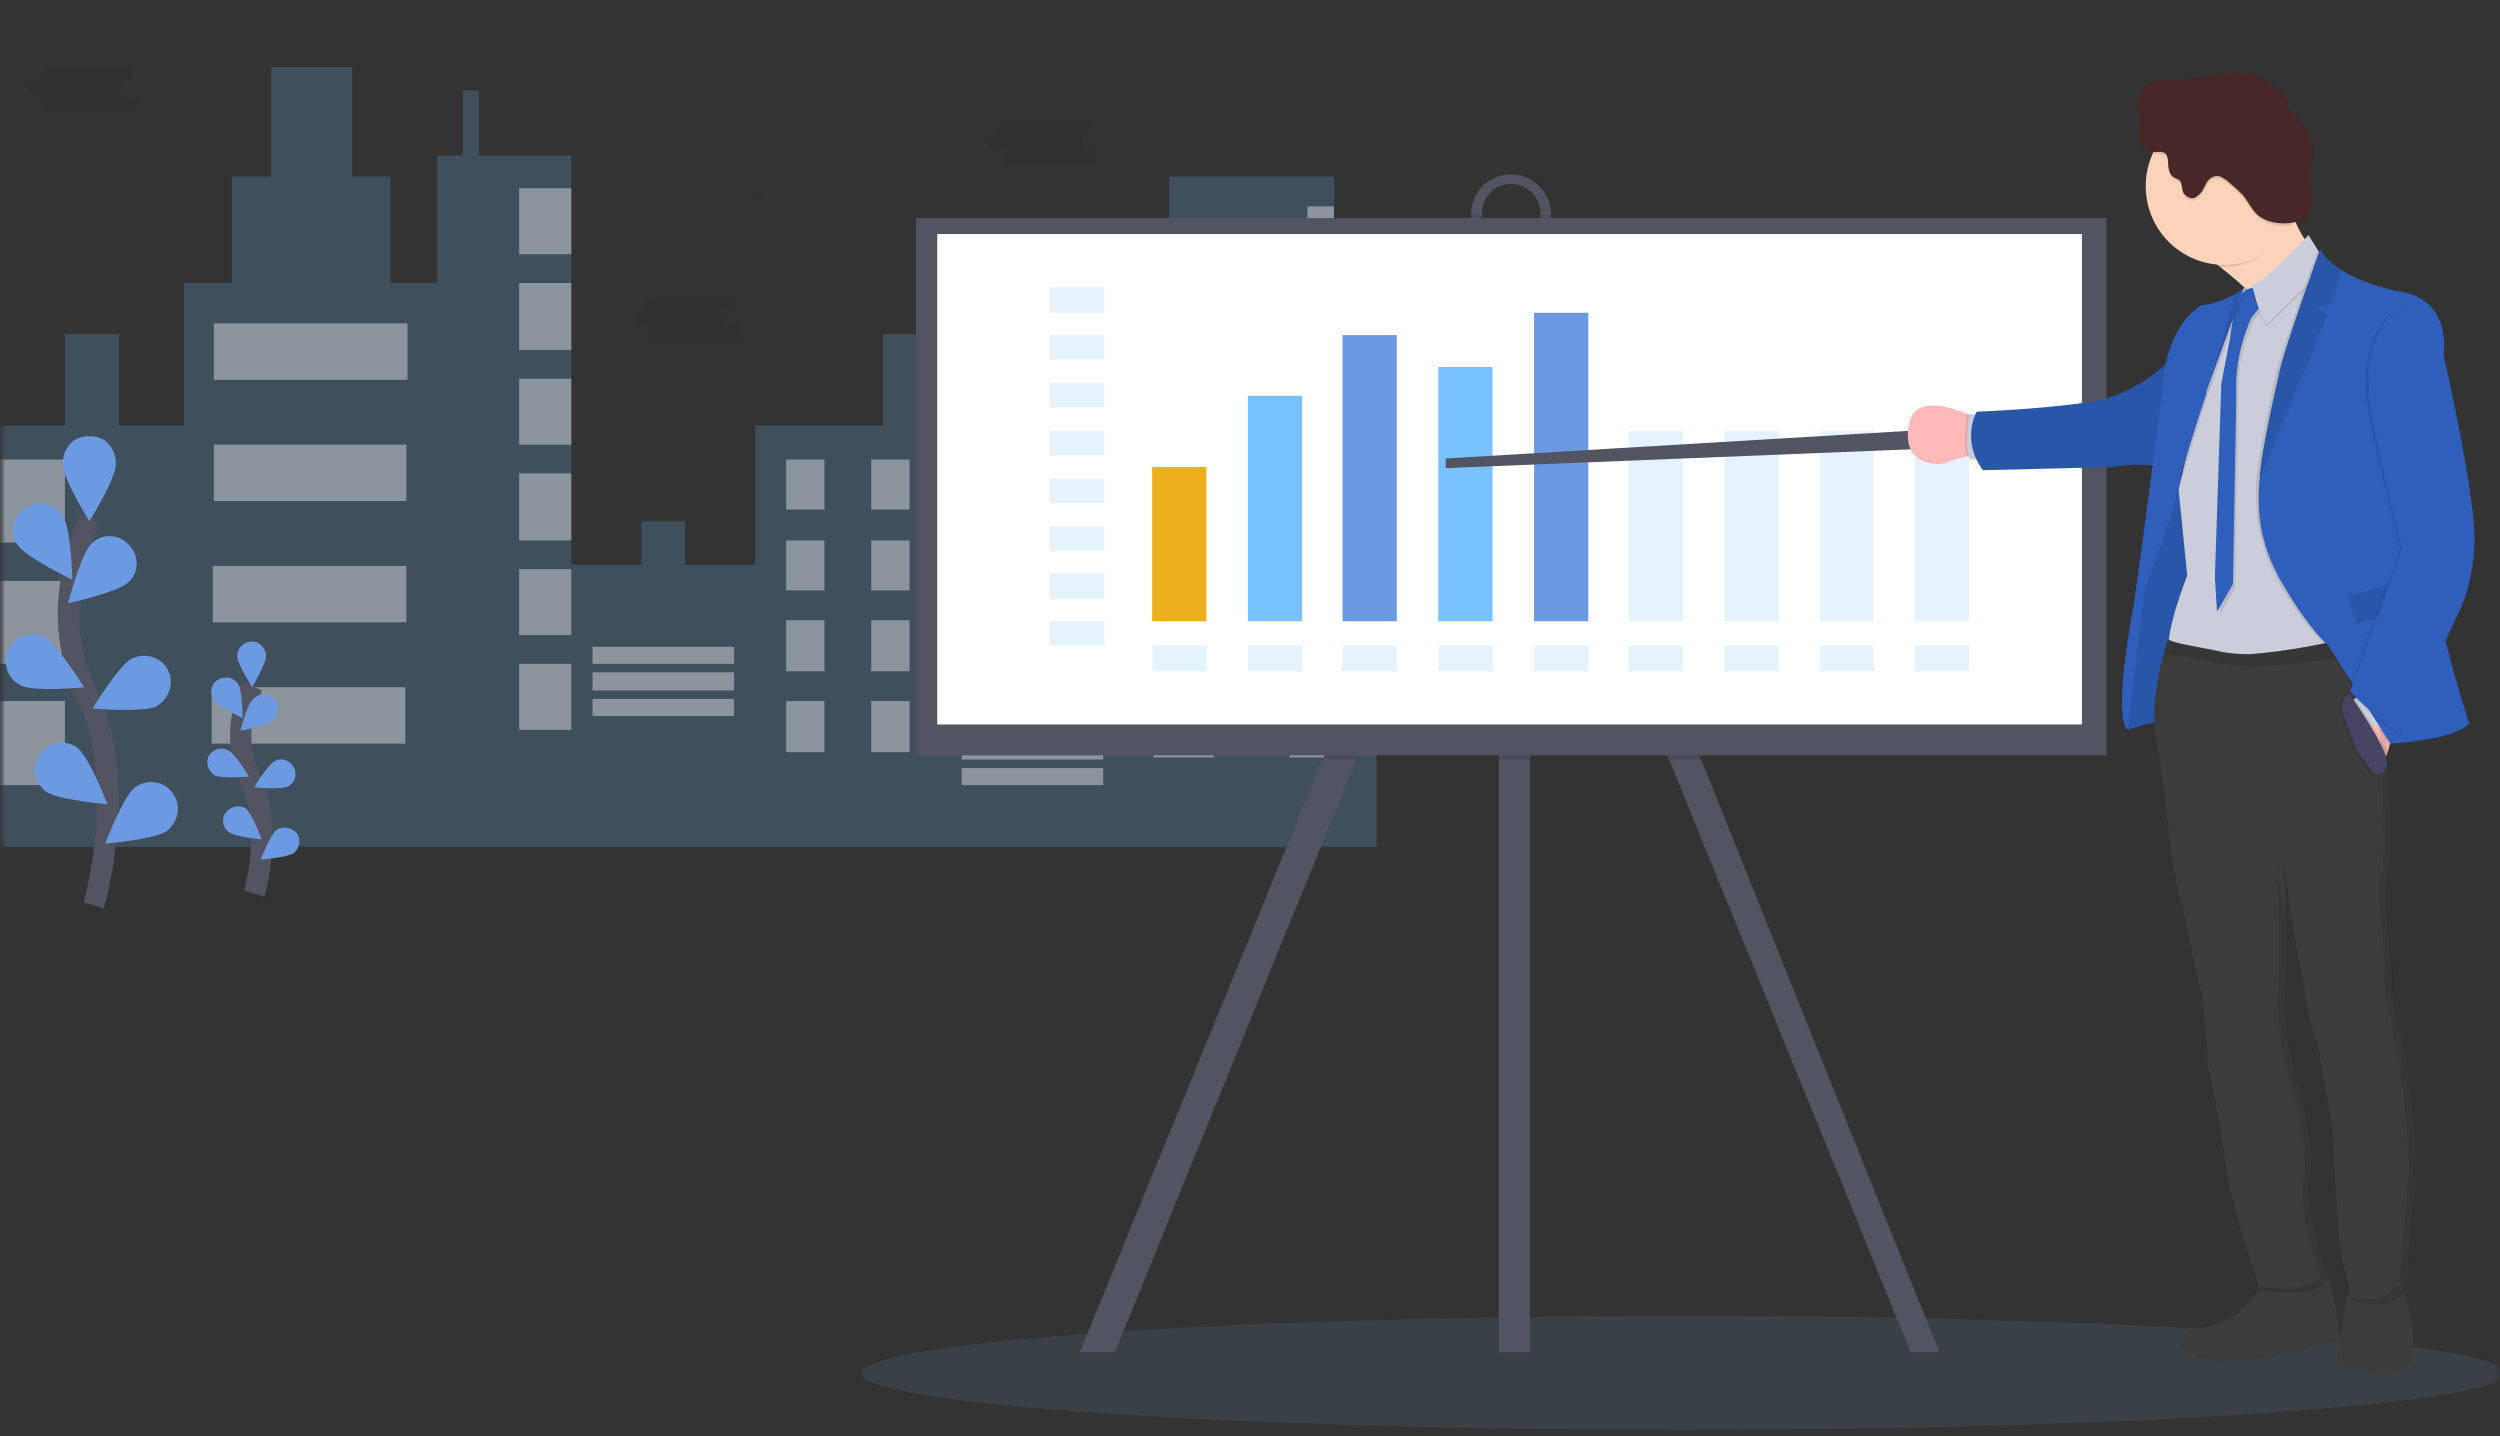 <svg width="235" height="135" viewBox="0 0 235 135" fill="none" xmlns="http://www.w3.org/2000/svg">
<rect x="0" y="0" width="235" height="135" fill="#333333" stroke="none"/>
<g clip-path="url(#clip0_1053_3187)">
<mask id="mask0_1053_3187" style="mask-type:luminance" maskUnits="userSpaceOnUse" x="0" y="0" width="235" height="135">
<path d="M0 0H235V135H0V0Z" fill="white"/>
</mask>
<g mask="url(#mask0_1053_3187)">
<mask id="mask1_1053_3187" style="mask-type:luminance" maskUnits="userSpaceOnUse" x="0" y="0" width="235" height="135">
<path d="M0 0H235V135H0V0Z" fill="white"/>
</mask>
<g mask="url(#mask1_1053_3187)">
<path opacity="0.2" d="M6.1 40V31.4H11.2V40H17.3V26.6H21.8V16.6H25.5V6.3H33.1V16.6H36.7V26.6H41.1V14.6H43.5V8.5H45V14.6H53.7V53.1H60.3V49H64.4V53.1H71V40H83V31.4H88.1V40H88.4V56.7H93.8V47H100.3V56.7H105.7V26.6H109.9V16.6H125.4V26.6H129.4V79.6H105.7H88.4H71H53.7H41.1H17.3H0V40H6.1Z" fill="#77C2FF"/>
<path opacity="0.4" d="M121.199 29.7H126.899V33H121.199V29.7Z" fill="white"/>
<path opacity="0.4" d="M108.398 29.7H114.098V33H108.398V29.7Z" fill="white"/>
<path opacity="0.4" d="M121.199 36.1H126.899V39.4H121.199V36.1Z" fill="white"/>
<path opacity="0.4" d="M108.398 36.1H114.098V39.4H108.398V36.1Z" fill="white"/>
<path opacity="0.4" d="M121.199 42.5H126.899V45.7H121.199V42.5Z" fill="white"/>
<path opacity="0.4" d="M108.398 42.5H114.098V45.7H108.398V42.5Z" fill="white"/>
<path opacity="0.4" d="M121.199 48.899H126.899V52.099H121.199V48.899Z" fill="white"/>
<path opacity="0.4" d="M108.398 48.899H114.098V52.099H108.398V48.899Z" fill="white"/>
<path opacity="0.4" d="M121.199 55.2H126.899V58.5H121.199V55.2Z" fill="white"/>
<path opacity="0.4" d="M108.398 55.2H114.098V58.5H108.398V55.2Z" fill="white"/>
<path opacity="0.4" d="M121.199 61.6H126.899V64.9H121.199V61.6Z" fill="white"/>
<path opacity="0.4" d="M108.398 61.6H114.098V64.9H108.398V61.6Z" fill="white"/>
<path opacity="0.4" d="M121.199 68H126.899V71.2H121.199V68Z" fill="white"/>
<path opacity="0.4" d="M108.398 68H114.098V71.2H108.398V68Z" fill="white"/>
<path opacity="0.4" d="M90.398 60H103.698V61.6H90.398V60Z" fill="white"/>
<path opacity="0.4" d="M90.398 62.399H103.698V63.999H90.398V62.399Z" fill="white"/>
<path opacity="0.4" d="M90.398 64.899H103.698V66.499H90.398V64.899Z" fill="white"/>
<path opacity="0.4" d="M55.699 60.8H68.999V62.4H55.699V60.8Z" fill="white"/>
<path opacity="0.4" d="M55.699 63.2H68.999V64.9H55.699V63.2Z" fill="white"/>
<path opacity="0.4" d="M55.699 65.7H68.999V67.3H55.699V65.7Z" fill="white"/>
<path opacity="0.4" d="M90.398 67.3H103.698V68.9H90.398V67.3Z" fill="white"/>
<path opacity="0.4" d="M90.398 69.7H103.698V71.4H90.398V69.7Z" fill="white"/>
<path opacity="0.4" d="M90.398 72.2H103.698V73.8H90.398V72.2Z" fill="white"/>
<path opacity="0.4" d="M81.898 43.2H85.498V47.9H81.898V43.2Z" fill="white"/>
<path opacity="0.4" d="M73.898 43.2H77.498V47.9H73.898V43.2Z" fill="white"/>
<path opacity="0.4" d="M81.898 50.8H85.498V55.5H81.898V50.8Z" fill="white"/>
<path opacity="0.4" d="M73.898 50.8H77.498V55.5H73.898V50.8Z" fill="white"/>
<path opacity="0.4" d="M81.898 58.3H85.498V63.1H81.898V58.3Z" fill="white"/>
<path opacity="0.4" d="M73.898 58.3H77.498V63.1H73.898V58.3Z" fill="white"/>
<path opacity="0.4" d="M81.898 65.899H85.498V70.699H81.898V65.899Z" fill="white"/>
<path opacity="0.4" d="M73.898 65.899H77.498V70.699H73.898V65.899Z" fill="white"/>
<path opacity="0.4" d="M48.801 17.7H53.701V23.9H48.801V17.7Z" fill="white"/>
<path opacity="0.4" d="M48.801 26.6H53.701V32.9H48.801V26.6Z" fill="white"/>
<path opacity="0.4" d="M48.801 35.6H53.701V41.8H48.801V35.6Z" fill="white"/>
<path opacity="0.4" d="M48.801 44.5H53.701V50.8H48.801V44.5Z" fill="white"/>
<path opacity="0.4" d="M48.801 53.5H53.701V59.7H48.801V53.5Z" fill="white"/>
<path opacity="0.4" d="M48.801 62.399H53.701V68.599H48.801V62.399Z" fill="white"/>
<path opacity="0.4" d="M20.102 30.399H38.302V35.699H20.102V30.399Z" fill="white"/>
<path opacity="0.4" d="M20.102 41.8H38.202V47.1H20.102V41.8Z" fill="white"/>
<path opacity="0.4" d="M20 53.2H38.2V58.5H20V53.2Z" fill="white"/>
<path opacity="0.4" d="M19.898 64.6H38.098V69.9H19.898V64.6Z" fill="white"/>
<path opacity="0.4" d="M122.898 19.399H125.398V24.599H122.898V19.399Z" fill="white"/>
<path opacity="0.4" d="M0 43.2H6.1V51H0V43.2Z" fill="white"/>
<path opacity="0.4" d="M0 54.6H6.1V62.4H0V54.6Z" fill="white"/>
<path opacity="0.4" d="M0 65.899H6.1V73.799H0V65.899Z" fill="white"/>
<path d="M8.802 85.1C8.802 85.1 12.202 73.7 8.202 65.4C6.502 61.9 6.002 57.9 6.802 54.1C7.135 52.3 7.669 50.533 8.402 48.8" stroke="#535461" stroke-width="2" stroke-miterlimit="100"/>
<path d="M5.898 43.6C5.898 45 8.398 49 8.398 49C8.398 49 10.898 45 10.898 43.6C10.898 42.7 10.498 41.8 9.698 41.3C8.898 40.9 7.898 40.9 7.098 41.3C6.298 41.8 5.898 42.7 5.898 43.6Z" fill="#6C9AE2"/>
<path d="M1.701 51.3C2.501 52.4 6.801 54.5 6.801 54.5C6.801 54.5 6.701 49.7 5.901 48.5C5.501 47.8 4.601 47.3 3.701 47.3C2.801 47.4 2.001 47.9 1.501 48.7C1.101 49.5 1.201 50.5 1.701 51.3Z" fill="#6C9AE2"/>
<path d="M1.901 64.399C3.101 65.099 7.901 64.599 7.901 64.599C7.901 64.599 5.401 60.599 4.201 59.899C2.901 59.299 1.401 59.799 0.801 61.099C0.201 62.299 0.701 63.799 1.901 64.399Z" fill="#6C9AE2"/>
<path d="M4.299 74.399C5.399 75.199 10.099 75.599 10.099 75.599C10.099 75.599 8.399 71.199 7.299 70.299C6.199 69.499 4.599 69.699 3.799 70.899C2.899 71.999 3.199 73.499 4.299 74.399Z" fill="#6C9AE2"/>
<path d="M12.098 54.7C11.098 55.7 6.398 56.7 6.398 56.7C6.398 56.7 7.598 52.1 8.598 51.1C9.598 50.1 11.198 50.2 12.098 51.2C13.098 52.2 13.098 53.8 12.098 54.7Z" fill="#6C9AE2"/>
<path d="M14.699 66.4C13.499 67 8.699 66.6 8.699 66.6C8.699 66.6 11.199 62.5 12.399 61.9C13.699 61.3 15.199 61.8 15.799 63C16.399 64.2 15.899 65.7 14.699 66.4Z" fill="#6C9AE2"/>
<path d="M15.698 78.1C14.598 78.9 9.898 79.3 9.898 79.3C9.898 79.3 11.598 74.8 12.698 74C13.798 73.2 15.398 73.4 16.198 74.5C17.098 75.7 16.798 77.2 15.698 78.1Z" fill="#6C9AE2"/>
<path d="M23.899 84C23.899 84 25.699 77.9 23.599 73.4C22.699 71.5 22.399 69.4 22.799 67.3C22.999 66.367 23.299 65.433 23.699 64.5" stroke="#535461" stroke-width="2" stroke-miterlimit="100"/>
<path d="M22.301 61.7C22.301 62.4 23.701 64.6 23.701 64.6C23.701 64.6 25.001 62.4 25.001 61.7C25.001 60.9 24.401 60.3 23.701 60.3C22.901 60.3 22.301 60.9 22.301 61.7Z" fill="#6C9AE2"/>
<path d="M20.099 65.8C20.499 66.4 22.799 67.5 22.799 67.5C22.799 67.5 22.799 65 22.399 64.3C22.099 63.9 21.599 63.6 21.199 63.7C20.699 63.7 20.199 64 19.999 64.4C19.799 64.9 19.799 65.4 20.099 65.8Z" fill="#6C9AE2"/>
<path d="M20.198 72.9C20.898 73.2 23.398 73 23.398 73C23.398 73 22.098 70.8 21.398 70.5C20.798 70.2 19.998 70.4 19.598 71.1C19.298 71.7 19.598 72.5 20.198 72.9Z" fill="#6C9AE2"/>
<path d="M21.501 78.2C22.101 78.7 24.601 78.9 24.601 78.9C24.601 78.9 23.701 76.5 23.101 76C22.501 75.6 21.701 75.8 21.201 76.4C20.801 76.9 20.901 77.8 21.501 78.2Z" fill="#6C9AE2"/>
<path d="M25.701 67.7C25.102 68.2 22.602 68.7 22.602 68.7C22.602 68.7 23.202 66.2 23.802 65.7C24.102 65.4 24.602 65.199 25.102 65.299C25.602 65.499 26.002 65.899 26.102 66.299C26.202 66.799 26.002 67.299 25.701 67.7Z" fill="#6C9AE2"/>
<path d="M27.098 73.9C26.398 74.299 23.898 73.999 23.898 73.999C23.898 73.999 25.198 71.799 25.898 71.499C26.498 71.2 27.298 71.499 27.598 72.1C27.998 72.799 27.698 73.6 27.098 73.9Z" fill="#6C9AE2"/>
<path opacity="0.1" d="M93.601 12.8H94.501C94.301 12.8 94.001 12.7 93.901 12.4C93.801 12.2 93.801 12 93.901 11.8C94.001 11.6 94.301 11.4 94.501 11.5H102.101C102.401 11.5 102.701 11.8 102.701 12.1C102.701 12.5 102.401 12.7 102.101 12.8H101.101C101.401 12.8 101.601 12.9 101.701 13.1C101.801 13.3 101.801 13.5 101.701 13.8C101.601 14 101.401 14.1 101.101 14.1H102.401C102.701 14.1 102.901 14.2 103.001 14.4C103.101 14.6 103.101 14.8 103.001 15.1C102.901 15.3 102.701 15.4 102.401 15.4H94.901C94.601 15.4 94.401 15.3 94.301 15.1C94.201 14.8 94.201 14.6 94.301 14.4C94.401 14.2 94.601 14.1 94.901 14.1H93.601C93.301 14.1 93.101 14 93.001 13.8C92.901 13.5 92.901 13.3 93.001 13.1C93.101 12.9 93.301 12.8 93.601 12.8Z" fill="#252223"/>
<path d="M27.6 80.2C27 80.6 24.5 80.8 24.5 80.8C24.5 80.8 25.4 78.5 26 78C26.6 77.6 27.4 77.8 27.9 78.3C28.3 78.9 28.2 79.7 27.6 80.2Z" fill="#6C9AE2"/>
<path opacity="0.1" d="M60.198 29.2H61.198C60.898 29.2 60.698 29.1 60.598 28.8C60.398 28.6 60.398 28.4 60.598 28.2C60.698 28 60.898 27.8 61.198 27.9H68.698C69.098 27.9 69.299 28.2 69.299 28.5C69.299 28.9 69.098 29.1 68.698 29.2H67.799C67.999 29.2 68.198 29.3 68.398 29.5C68.499 29.7 68.499 29.9 68.398 30.2C68.198 30.4 67.999 30.5 67.799 30.5H69.098C69.298 30.5 69.498 30.6 69.698 30.8C69.798 31 69.798 31.2 69.698 31.5C69.498 31.7 69.298 31.8 69.098 31.8H61.498C61.298 31.8 61.099 31.7 60.898 31.5C60.798 31.2 60.798 31 60.898 30.8C61.099 30.6 61.298 30.5 61.498 30.5H60.198C59.998 30.5 59.798 30.4 59.598 30.2C59.498 29.9 59.498 29.7 59.598 29.5C59.798 29.3 59.998 29.2 60.198 29.2Z" fill="#252223"/>
<path opacity="0.1" d="M3.402 7.699H4.402C4.102 7.799 3.902 7.599 3.802 7.399C3.702 7.199 3.702 6.999 3.802 6.799C3.902 6.599 4.102 6.399 4.402 6.399H11.902C12.302 6.499 12.502 6.699 12.502 7.099C12.502 7.399 12.302 7.699 11.902 7.699H11.002C11.201 7.699 11.502 7.899 11.601 8.099C11.701 8.299 11.701 8.499 11.601 8.699C11.502 8.899 11.201 9.099 11.002 9.099H12.302C12.502 8.999 12.802 9.199 12.902 9.399C13.002 9.599 13.002 9.799 12.902 9.999C12.802 10.199 12.502 10.399 12.302 10.399H4.701C4.401 10.299 4.101 10.099 4.101 9.699C4.101 9.399 4.401 9.099 4.701 9.099H3.402C3.202 9.099 3.002 8.899 2.802 8.699C2.702 8.499 2.702 8.299 2.802 8.099C3.002 7.899 3.202 7.699 3.402 7.699Z" fill="#252223"/>
<path d="M75.602 54.6C75.668 54.666 75.701 54.7 75.701 54.7C75.635 54.633 75.602 54.6 75.602 54.6Z" fill="url(#paint0_linear_1053_3187)"/>
<path d="M75.398 54.7C75.532 54.767 75.598 54.8 75.598 54.8C75.532 54.8 75.465 54.767 75.398 54.7Z" fill="url(#paint1_linear_1053_3187)"/>
<path d="M75.398 54.6C75.532 54.666 75.598 54.7 75.598 54.7C75.532 54.633 75.465 54.6 75.398 54.6Z" fill="url(#paint2_linear_1053_3187)"/>
<path opacity="0.1" d="M71.899 18.3L70.199 18.6L71.899 18.2V18.3Z" fill="black"/>
<path opacity="0.1" d="M158.2 134.4C115.5 134.4 81 132 81 129.1C81 126.1 115.5 123.7 158.2 123.7C200.9 123.7 235.4 126.1 235.4 129.1C235.4 132 200.9 134.4 158.2 134.4Z" fill="#77C2FF"/>
<path d="M142.4 40.8L142.2 41.2L140.9 43.8L127.5 71.4L104.8 127.1H101.5L124.3 71.4L139.8 39.5L140.9 40.1L142.2 40.7L142.4 40.8Z" fill="#535461"/>
<path d="M182.3 127.1H179.6L156.9 71.4L143.8 44.6L142.2 41.2L142 40.8L142.2 40.7L143.8 39.9L144.6 39.5L159.9 71.4L182.3 127.1Z" fill="#535461"/>
<path d="M140.898 32H143.798V127.1H140.898V32Z" fill="#535461"/>
<path fill-rule="evenodd" clip-rule="evenodd" d="M145.801 20.099V21.399C145.801 23.399 144.101 25.099 142.001 25.099C140.001 25.099 138.301 23.399 138.301 21.399V20.099C138.301 17.999 140.001 16.399 142.001 16.399C144.101 16.399 145.701 17.999 145.801 20.099ZM144.801 20.099C144.801 18.499 143.601 17.299 142.001 17.299C140.501 17.299 139.301 18.499 139.301 20.099V21.399C139.301 22.899 140.501 24.199 142.001 24.199C143.601 24.199 144.801 22.899 144.801 21.399V20.099Z" fill="#535461"/>
<path opacity="0.1" d="M159.901 71.4H156.901L143.801 44.6V71.4H140.901V43.8L127.501 71.4H124.301L139.801 39.5L140.901 40.1V32H143.801V39.9L144.601 39.5L159.901 71.4Z" fill="black"/>
<path opacity="0.1" d="M145.801 20.2V21.4C145.801 23.4 144.101 25.1 142.001 25.1C140.001 25.1 138.301 23.4 138.301 21.4V20.2H139.301V21.4C139.301 22.9 140.501 24.2 142.001 24.2C143.601 24.2 144.801 22.9 144.801 21.4V20.2H145.801Z" fill="black"/>
<path d="M86.102 20.5H198.002V71H86.102V20.5Z" fill="#535461"/>
<path d="M88.102 22H195.702V68.1H88.102V22Z" fill="white"/>
<g opacity="0.2">
<path d="M98.699 27H103.799V29.4H98.699V27Z" fill="#77C2FF"/>
</g>
<g opacity="0.2">
<path d="M98.699 31.5H103.799V33.8H98.699V31.5Z" fill="#77C2FF"/>
</g>
<g opacity="0.2">
<path d="M98.699 36H103.799V38.3H98.699V36Z" fill="#77C2FF"/>
</g>
<g opacity="0.2">
<path d="M98.699 40.5H103.799V42.8H98.699V40.5Z" fill="#77C2FF"/>
</g>
<g opacity="0.2">
<path d="M98.699 45H103.799V47.3H98.699V45Z" fill="#77C2FF"/>
</g>
<g opacity="0.2">
<path d="M98.699 49.5H103.799V51.8H98.699V49.5Z" fill="#77C2FF"/>
</g>
<g opacity="0.2">
<path d="M98.699 53.899H103.799V56.299H98.699V53.899Z" fill="#77C2FF"/>
</g>
<g opacity="0.2">
<path d="M98.699 58.399H103.799V60.699H98.699V58.399Z" fill="#77C2FF"/>
</g>
<g opacity="0.2">
<path d="M108.301 60.7H113.401V63.1H108.301V60.7Z" fill="#77C2FF"/>
</g>
<g opacity="0.2">
<path d="M117.301 60.7H122.401V63.1H117.301V60.7Z" fill="#77C2FF"/>
</g>
<g opacity="0.2">
<path d="M126.199 60.7H131.299V63.1H126.199V60.7Z" fill="#77C2FF"/>
</g>
<g opacity="0.2">
<path d="M135.199 60.7H140.299V63.1H135.199V60.7Z" fill="#77C2FF"/>
</g>
<g opacity="0.2">
<path d="M144.199 60.7H149.299V63.1H144.199V60.7Z" fill="#77C2FF"/>
</g>
<g opacity="0.2">
<path d="M153.102 60.7H158.202V63.1H153.102V60.7Z" fill="#77C2FF"/>
</g>
<g opacity="0.2">
<path d="M162.102 60.7H167.202V63.1H162.102V60.7Z" fill="#77C2FF"/>
</g>
<g opacity="0.2">
<path d="M171.102 60.7H176.102V63.1H171.102V60.7Z" fill="#77C2FF"/>
</g>
<g opacity="0.2">
<path d="M180 60.7H185.1V63.1H180V60.7Z" fill="#77C2FF"/>
</g>
<path d="M108.301 43.899H113.401V58.399H108.301V43.899Z" fill="#ECB01F"/>
<path d="M117.301 37.2H122.401V58.4H117.301V37.2Z" fill="#77C2FF"/>
<path d="M126.199 31.5H131.299V58.4H126.199V31.5Z" fill="#6C9AE2"/>
<path d="M135.199 34.5H140.299V58.4H135.199V34.5Z" fill="#77C2FF"/>
<path d="M144.199 29.399H149.299V58.399H144.199V29.399Z" fill="#6C9AE2"/>
<g opacity="0.2">
<path d="M153.102 40.5H158.202V58.4H153.102V40.5Z" fill="#77C2FF"/>
</g>
<g opacity="0.2">
<path d="M162.102 40.5H167.202V58.4H162.102V40.5Z" fill="#77C2FF"/>
</g>
<g opacity="0.2">
<path d="M171.102 40.5H176.102V58.4H171.102V40.5Z" fill="#77C2FF"/>
</g>
<g opacity="0.2">
<path d="M180 40.5H185.1V58.4H180V40.5Z" fill="#77C2FF"/>
</g>
<path d="M179.398 40.5L135.898 43.1V44L180.398 42.2L179.398 40.5Z" fill="#535461"/>
<path d="M212.901 120.299C212.901 120.299 210.701 124.399 207.501 124.699C204.401 124.999 204.301 126.899 206.501 127.599C208.701 128.299 213.401 127.599 213.401 127.599L220.001 125.999C220.001 125.999 219.201 119.399 218.101 119.099C217.101 118.699 212.901 120.299 212.901 120.299Z" fill="#3C3C3C"/>
<path d="M220.999 120.4C220.999 120.4 219.299 127.999 219.799 128.299C220.199 128.599 226.599 130.199 226.799 127.599C226.799 127.399 226.799 127.199 226.799 126.999C226.899 125.299 226.699 123.599 226.199 121.999C225.999 121.399 225.899 120.9 225.899 120.4C225.999 119.4 220.999 120.4 220.999 120.4Z" fill="#3C3C3C"/>
<path d="M218.899 24.9C218.899 24.9 213.799 37.5 214.699 33.5C215.299 30.8 211.399 27.2 208.699 25.1C207.299 24 206.199 23.3 206.199 23.3C206.199 23.3 215.899 12.1 215.199 16.9C214.999 18.3 215.199 19.6 215.799 20.9C216.799 23.4 218.899 24.9 218.899 24.9Z" fill="#FBD3BA"/>
<path d="M186.1 42.8C185.8 42.8 185.4 42.8 184.9 42.9C184.1 43.1 183.333 43.333 182.6 43.6C182.6 43.6 178.8 44.1 179.4 40.1C179.8 37.1 183.2 38.2 184.9 38.9C185.4 39.2 185.8 39.4 185.8 39.4L186.1 42.8Z" fill="#FFB9B9"/>
<path opacity="0.1" d="M186.101 42.799C185.801 42.799 185.401 42.799 184.901 42.899C184.501 41.899 184.801 39.399 184.901 38.899C185.401 39.199 185.801 39.399 185.801 39.399L186.101 42.799Z" fill="black"/>
<path d="M186.102 38.999L185.102 38.899C185.102 38.899 184.602 42.299 185.202 43.199H186.402L186.102 38.999Z" fill="#CBCDDA"/>
<path d="M206.001 45.3C206.001 45.3 202.901 43.4 202.601 45.7C202.201 48 201.701 51.9 201.701 51.9L200.901 56.9L199.801 66.9L200.001 68.6C200.001 68.6 203.201 67.5 203.901 67.9C204.701 68.2 205.301 63.7 205.301 63.7L206.601 58.9L206.801 48.9L206.001 45.3Z" fill="#2F5FBB"/>
<path opacity="0.1" d="M206.001 45.3C206.001 45.3 202.901 43.4 202.601 45.7C202.201 48 201.701 51.9 201.701 51.9L200.901 56.9L199.801 66.9L200.001 68.6C200.001 68.6 203.201 67.5 203.901 67.9C204.701 68.2 205.301 63.7 205.301 63.7L206.601 58.9L206.801 48.9L206.001 45.3Z" fill="black"/>
<path d="M204.3 33.5C204.3 33.5 201.2 37.1 196.4 37.8C191.6 38.5 185.8 38.7 185.8 38.7C185.8 38.7 184.3 41.4 186.4 44.2L198.4 43.9C198.4 43.9 201.1 43.4 203.1 43.9L204.3 33.5Z" fill="#2F5FBB"/>
<path opacity="0.1" d="M204.3 33.5C204.3 33.5 201.2 37.1 196.4 37.8C191.6 38.5 185.8 38.7 185.8 38.7C185.8 38.7 184.3 41.4 186.4 44.2L198.4 43.9C198.4 43.9 201.1 43.4 203.1 43.9L204.3 33.5Z" fill="black"/>
<path opacity="0.1" d="M215.199 20.7C214.099 23.3 211.999 25.1 209.099 25.1C208.966 25.1 208.833 25.1 208.699 25.1C207.299 24 206.199 23.3 206.199 23.3C206.199 23.3 215.899 12.1 215.199 16.9C214.999 18.4 214.799 19.6 215.199 20.7Z" fill="black"/>
<path d="M216.399 17.5C216.399 21.6 213.099 24.9 209.099 24.9C204.999 24.9 201.699 21.6 201.699 17.5C201.699 13.4 204.999 10.1 209.099 10.1C210.999 10.1 212.899 10.9 214.299 12.3C215.699 13.7 216.399 15.6 216.399 17.5Z" fill="#FBD3BA"/>
<path d="M220.901 62.499C220.901 62.499 204.501 63.999 203.901 61.899C203.301 59.799 205.601 54.099 205.601 54.099L204.801 46.199V45.899C204.801 45.899 206.901 37.299 206.801 36.599C206.701 35.999 210.101 28.799 210.801 27.299C210.867 27.166 210.901 27.099 210.901 27.099H211.101V27.199L211.901 27.599L215.101 26.899L218.901 24.899L219.301 46.799L220.901 62.499Z" fill="#CBCDDA"/>
<path opacity="0.1" d="M212.398 27.3C212.398 27.3 211.298 27 210.798 28.1C210.665 28.633 210.465 29.1 210.198 29.5L209.798 32.2L208.998 36.3L208.398 54.5L208.698 57.8L210.098 55.2L210.398 38.1V36C210.498 34.1 210.898 32.3 211.598 30.7L211.798 30.2L213.098 28.5L212.398 27.3Z" fill="black"/>
<path d="M212.199 27.1C212.199 27.1 211.099 26.8 210.599 27.9C210.466 28.366 210.266 28.833 209.999 29.3L209.599 31.9L208.799 36.1L208.199 54.3L208.399 57.5L209.899 54.9L210.199 37.9V35.8C210.299 33.9 210.699 32.1 211.399 30.4L211.599 29.9L212.899 28.3L212.199 27.1Z" fill="#2F5FBB"/>
<path opacity="0.1" d="M216.999 22.399C216.999 22.399 213.099 26.499 211.699 26.999C211.699 26.999 212.399 30.099 213.099 30.699C213.099 30.699 217.199 26.599 217.899 26.199L218.499 24.799L216.999 22.399Z" fill="black"/>
<path d="M216.999 22.1C216.999 22.1 213.099 26.3 211.699 26.8C211.699 26.8 212.399 29.9 213.099 30.5C213.099 30.5 217.199 26.3 217.899 26L218.499 24.5L216.999 22.1Z" fill="#CBCDDA"/>
<path opacity="0.1" d="M211.201 27.1L211.101 27.2L209.901 30.5L207.701 36.8C207.701 36.8 207.667 36.866 207.601 37C207.201 38.1 205.201 44.4 204.801 46.2V45.9C204.801 45.9 206.901 37.3 206.801 36.6C206.701 36 210.101 28.8 210.801 27.3C210.934 27.233 211.034 27.166 211.101 27.1H211.201Z" fill="black"/>
<path d="M210.901 27.1L209.701 30.5L207.401 36.8C207.401 36.8 207.401 36.866 207.401 37C207.001 38.2 204.701 45.2 204.601 46.5C204.401 47.9 201.601 55.4 201.601 55.4L200.001 68.6C198.501 67.4 200.601 56.7 200.601 56.7C200.601 56.7 202.801 40.8 203.401 35.5C203.901 30.3 206.901 28.7 206.901 28.7C208.201 28.6 209.401 28 210.201 27.6C210.468 27.4 210.701 27.233 210.901 27.1Z" fill="#2F5FBB"/>
<path opacity="0.1" d="M227.098 111.499C226.698 113.999 226.299 121.099 226.299 121.099C224.699 123.499 221.098 122.299 221.098 122.299C221.098 122.299 220.798 121.499 220.198 118.799C219.598 116.099 219.299 106.499 219.299 106.499L217.899 98.499C216.699 95.399 216.399 91.799 216.399 91.799C215.899 90.399 214.598 81.099 214.598 81.099C214.598 81.099 215.199 89.399 214.799 93.799C214.499 98.199 216.598 104.099 216.598 104.099C216.598 104.099 217.698 109.599 217.098 111.299C216.498 112.999 218.698 120.099 218.698 120.099C218.498 122.199 212.399 121.299 212.399 121.299C212.399 121.299 209.598 113.699 209.098 109.099C208.765 106.299 208.265 103.533 207.598 100.799L207.098 94.399L206.198 90.599L205.198 85.599C203.998 81.999 203.598 75.899 203.598 75.899L202.698 69.899C202.098 66.899 202.899 63.399 203.399 61.599C203.599 60.799 203.799 60.299 203.799 60.299C204.299 60.699 207.299 61.099 208.899 61.499C209.765 61.699 210.632 61.766 211.499 61.699C215.432 61.366 219.298 60.633 223.098 59.499C223.365 59.433 223.499 59.399 223.499 59.399L223.598 60.099L223.799 61.699L224.098 64.599C224.098 64.599 225.099 80.099 224.499 82.199C223.899 84.299 224.899 91.399 224.899 91.399C224.399 92.999 226.198 99.799 226.198 99.799C226.198 99.799 227.398 108.899 227.098 111.499Z" fill="black"/>
<path d="M227.098 111.2C226.698 113.8 226.299 120.9 226.299 120.9C224.699 123.3 221.098 122 221.098 122C221.098 122 220.798 121.3 220.198 118.6C219.598 115.9 219.299 106.3 219.299 106.3L217.899 98.3C216.699 95.2 216.399 91.5 216.399 91.5C215.899 90.1 214.598 80.8 214.598 80.8C214.598 80.8 215.199 89.2 214.799 93.5C214.499 97.9 216.598 103.8 216.598 103.8C216.598 103.8 217.698 109.4 217.098 111.1C216.498 112.8 218.698 119.9 218.698 119.9C218.498 121.9 212.399 121.1 212.399 121.1C212.399 121.1 209.598 113.4 209.098 108.8C208.765 106.067 208.265 103.333 207.598 100.6L207.098 94.2L206.198 90.4L205.198 85.4C203.998 81.8 203.598 75.6 203.598 75.6L202.698 69.6C202.098 66.7 202.899 63.2 203.399 61.4C203.599 60.6 203.799 60.1 203.799 60.1C204.299 60.5 207.299 60.9 208.899 61.3C209.765 61.434 210.632 61.5 211.499 61.5C215.432 61.167 219.298 60.434 223.098 59.3L223.499 59.2L223.598 59.9L223.799 61.5L224.098 64.4C224.098 64.4 225.099 79.9 224.499 82C223.899 84.1 224.899 91.1 224.899 91.1C224.399 92.8 226.198 99.6 226.198 99.6C226.198 99.6 227.398 108.7 227.098 111.2Z" fill="#3C3C3C"/>
<path opacity="0.1" d="M216.398 17.5C216.398 18.8 216.098 20.1 215.498 21.2C214.298 21.4 213.098 21.2 212.198 20.4C211.698 19.9 211.298 19.2 210.798 18.6C210.465 18.2 210.098 17.833 209.698 17.5C209.432 17.3 209.165 17.1 208.898 16.9C208.598 16.8 208.198 16.8 207.898 16.9C207.498 17.1 207.398 17.7 207.098 18.1C206.898 18.4 206.598 18.7 206.298 18.8C205.898 18.9 205.498 18.8 205.298 18.4C204.998 18 205.198 17.3 204.798 17.1C204.665 17.033 204.532 16.966 204.398 16.9C203.898 16.7 203.798 16 203.798 15.4C203.798 15.1 203.698 14.8 203.498 14.6C203.198 14.5 202.898 14.5 202.598 14.5C202.532 14.5 202.465 14.5 202.398 14.5C203.798 11.3 207.198 9.6 210.598 10.3C213.998 11 216.398 14 216.398 17.5Z" fill="black"/>
<path d="M201.898 7.9C201.298 8.4 200.998 9 200.898 9.7C200.898 9.834 200.898 9.967 200.898 10.1C200.965 10.167 201.032 10.267 201.098 10.4C201.498 11.2 200.898 12 200.998 12.9C201.098 13.7 201.798 14.3 202.598 14.3C202.898 14.3 203.198 14.2 203.498 14.4C203.698 14.5 203.798 14.9 203.798 15.2C203.798 15.7 203.898 16.5 204.398 16.7C204.532 16.767 204.665 16.834 204.798 16.9C205.198 17.1 204.998 17.8 205.298 18.2C205.498 18.5 205.898 18.7 206.298 18.6C206.598 18.4 206.898 18.2 207.098 17.8C207.298 17.4 207.498 16.9 207.898 16.7C208.198 16.5 208.598 16.5 208.898 16.7C209.165 16.834 209.432 17.034 209.698 17.3C210.098 17.634 210.465 17.967 210.798 18.3C211.298 18.9 211.598 19.6 212.198 20.2C213.298 21.1 214.998 21.2 216.398 20.7C216.598 20.634 216.765 20.534 216.898 20.4C217.032 20.2 217.132 20 217.198 19.8C217.332 19.067 217.365 18.367 217.298 17.7C217.198 17.2 217.098 16.6 217.198 16.1C217.198 15.5 217.398 15 217.398 14.4C217.498 13.4 216.998 12.4 216.398 11.6C215.998 11.1 215.598 10.7 215.198 10.1C214.998 9.7 214.798 9.2 214.498 8.8C213.698 7.8 212.598 7.2 211.298 6.9C210.098 6.7 208.898 6.9 207.698 7.1C206.598 7.2 205.498 7.5 204.498 7.6C203.498 7.6 202.798 7.3 201.898 7.9Z" fill="#472727"/>
<path opacity="0.1" d="M210.898 27.1L209.698 30.5L207.398 36.8C207.398 36.8 207.398 36.866 207.398 37L210.198 27.6C210.465 27.4 210.698 27.233 210.898 27.1Z" fill="black"/>
<path d="M224.898 66.499C224.898 66.499 224.998 70.699 223.898 71.699L220.898 66.099L223.398 64.899L224.898 66.499Z" fill="#FFB9B9"/>
<path opacity="0.1" d="M231.801 67.999C230.501 69.599 224.501 69.899 224.501 69.899L218.601 60.599C218.601 60.599 217.201 59.599 214.501 55.299C211.901 50.899 212.001 47.499 212.101 44.999C212.301 42.499 213.901 35.299 213.901 35.299C214.201 33.599 217.901 23.399 217.901 23.399C218.301 24.199 219.001 24.799 219.801 25.399C222.101 26.799 225.301 27.399 225.301 27.399C230.401 28.099 229.501 33.399 229.501 33.399C229.501 33.399 229.501 53.999 229.201 56.399C228.901 58.899 231.801 67.999 231.801 67.999Z" fill="black"/>
<path d="M224.899 67.299L224.799 68.799L222.699 68.099L221.199 65.799L222.299 64.899L224.899 67.299Z" fill="#CBCDDA"/>
<path opacity="0.1" d="M224.898 61.4L223.798 61.5L213.298 62.6C211.632 62.733 209.965 62.633 208.298 62.3L203.398 61.4C203.598 60.6 203.798 60.1 203.798 60.1C204.298 60.5 207.298 60.9 208.898 61.2C209.765 61.4 210.632 61.5 211.498 61.5C215.432 61.166 219.298 60.433 223.098 59.3L223.598 59.9L224.898 61.4Z" fill="black"/>
<g opacity="0.1">
<path d="M226.202 99.6C226.202 99.6 224.402 92.8 225.002 91.1C225.002 91.1 223.902 84.1 224.502 82C225.102 79.9 224.102 64.4 224.102 64.4L223.802 61.5L223.602 59.9L223.502 59.2L223.102 59.3L222.902 59.4V59.7L223.102 61.3L223.402 64.2C223.402 64.2 224.502 79.7 223.902 81.8C223.202 83.9 224.302 90.9 224.302 90.9C223.702 92.6 225.502 99.4 225.502 99.4C225.502 99.4 226.702 108.5 226.402 111C226.102 113.6 225.602 120.7 225.602 120.7C224.402 122.4 222.202 122.2 221.102 122C221.102 122 224.702 123.3 226.302 120.9C226.302 120.9 226.702 113.8 227.102 111.2C227.402 108.7 226.202 99.6 226.202 99.6Z" fill="black"/>
<path d="M217.102 111.101C217.802 109.401 216.602 103.801 216.602 103.801C216.602 103.801 214.502 97.901 214.802 93.601C215.002 91.701 215.002 89.201 214.902 86.901C214.402 84.001 213.902 80.601 213.902 80.601C213.902 80.601 214.502 89.001 214.102 93.301C213.802 97.701 215.902 103.601 215.902 103.601C215.902 103.601 217.102 109.201 216.502 110.901C215.802 112.601 218.002 119.701 218.002 119.701C217.802 121.301 213.902 121.101 212.402 121.001V121.101C212.402 121.101 218.502 122.001 218.702 119.901C218.702 119.901 216.502 112.801 217.102 111.101Z" fill="black"/>
</g>
<path d="M232.102 67.999C230.702 69.599 224.702 69.899 224.702 69.899L218.802 60.599C218.802 60.599 217.402 59.599 214.802 55.299C212.102 50.899 212.202 47.499 212.402 44.999C212.502 42.499 214.202 35.299 214.202 35.299C214.402 33.599 218.102 23.399 218.102 23.399C218.502 24.199 219.202 24.799 220.102 25.399C222.302 26.799 225.502 27.399 225.502 27.399C230.602 28.099 229.702 33.399 229.702 33.399C229.702 33.399 229.702 53.999 229.402 56.399C229.102 58.899 232.102 67.999 232.102 67.999Z" fill="#2F5FBB"/>
<path opacity="0.1" d="M219.198 28.499L217.898 28.999L218.798 29.599L212.398 44.999C212.498 42.499 214.198 35.199 214.198 35.199C214.398 33.599 218.098 23.399 218.098 23.399C218.498 24.199 219.198 24.799 220.098 25.399L219.198 28.499Z" fill="black"/>
<path opacity="0.1" d="M220.699 56L227.299 54.3L228.199 57L221.499 58.6L220.699 56Z" fill="black"/>
<path opacity="0.1" d="M224.499 29.6C224.499 29.6 221.499 32.4 222.599 38.6C223.799 44.8 225.599 51.6 225.599 51.6L220.699 65C220.699 65 224.099 68.5 225.699 69L230.599 58.2C230.599 58.2 232.799 54.5 232.199 48.7C231.599 42.9 229.499 33.4 229.499 33.4C229.499 33.4 229.499 27.7 224.499 29.6Z" fill="black"/>
<path d="M224.698 29.6C224.698 29.6 221.698 32.4 222.898 38.6C223.998 44.8 225.798 51.6 225.798 51.6L220.898 65C220.898 65 224.298 68.5 225.998 69L230.798 58.2C230.798 58.2 233.098 54.5 232.498 48.7C231.898 42.9 229.698 33.4 229.698 33.4C229.698 33.4 229.698 27.7 224.698 29.6Z" fill="#2F5FBB"/>
<path opacity="0.1" d="M221.098 65.299C221.098 65.299 224.898 70.499 224.598 71.9C224.298 73.299 223.198 72.6 223.198 72.6L221.698 70.499L220.398 66.7C220.398 66.7 220.498 65.1 221.098 65.299Z" fill="black"/>
<path opacity="0.1" d="M220.598 65.299C220.598 65.299 224.398 70.499 224.098 71.9C223.898 73.299 222.698 72.6 222.698 72.6L221.198 70.499L219.898 66.7C219.898 66.7 219.998 65.1 220.598 65.299Z" fill="black"/>
<path d="M220.902 65.299C220.902 65.299 224.602 70.499 224.402 71.9C224.102 73.299 223.002 72.6 223.002 72.6L221.502 70.499L220.102 66.7C220.102 66.7 220.302 65.1 220.902 65.299Z" fill="#474463"/>
</g>
</g>
</g>
<defs>
<linearGradient id="paint0_linear_1053_3187" x1="-145.7" y1="-1.841" x2="-145.716" y2="-1.841" gradientUnits="userSpaceOnUse">
<stop stop-color="#808080" stop-opacity="0.25"/>
<stop offset="0.54" stop-color="#808080" stop-opacity="0.12"/>
<stop offset="1" stop-color="#808080" stop-opacity="0.1"/>
</linearGradient>
<linearGradient id="paint1_linear_1053_3187" x1="-148.547" y1="-2.187" x2="-148.58" y2="-2.187" gradientUnits="userSpaceOnUse">
<stop stop-color="#808080" stop-opacity="0.25"/>
<stop offset="0.54" stop-color="#808080" stop-opacity="0.12"/>
<stop offset="1" stop-color="#808080" stop-opacity="0.1"/>
</linearGradient>
<linearGradient id="paint2_linear_1053_3187" x1="-148.547" y1="-2.319" x2="-148.58" y2="-2.319" gradientUnits="userSpaceOnUse">
<stop stop-color="#808080" stop-opacity="0.25"/>
<stop offset="0.54" stop-color="#808080" stop-opacity="0.12"/>
<stop offset="1" stop-color="#808080" stop-opacity="0.1"/>
</linearGradient>
<clipPath id="clip0_1053_3187">
<rect width="235" height="135" fill="white"/>
</clipPath>
</defs>
</svg>
